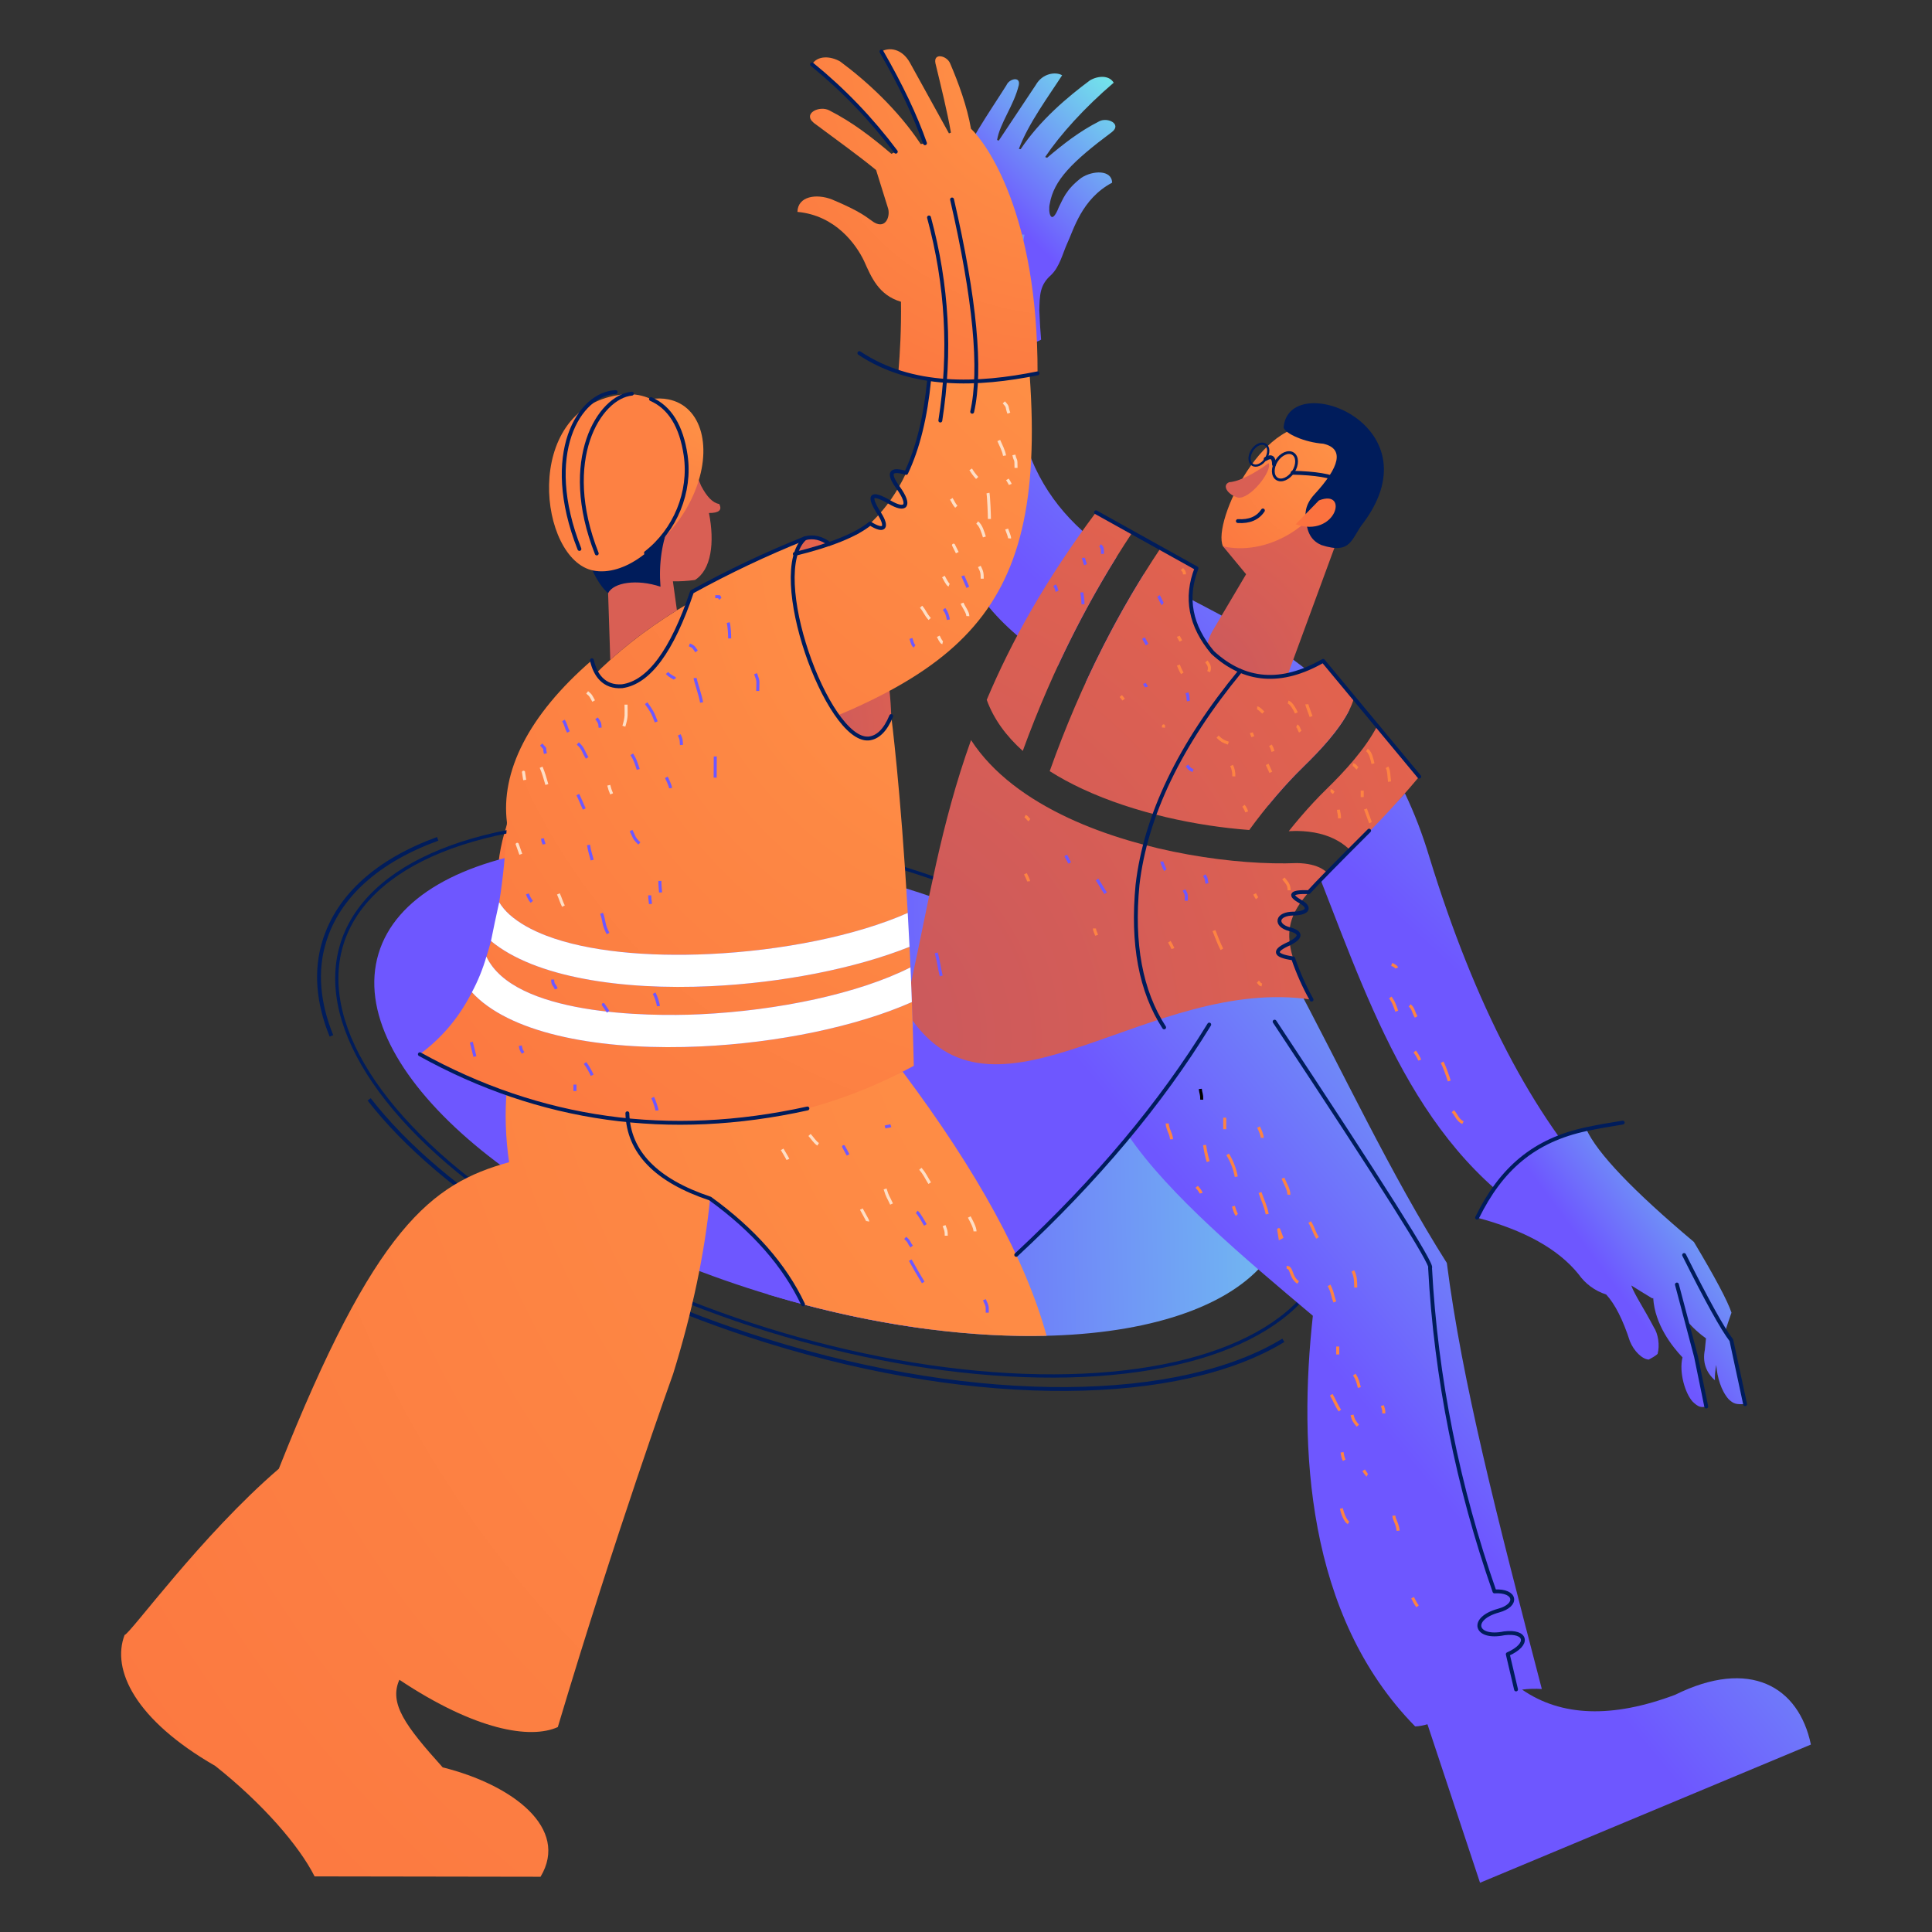 <?xml version="1.0" encoding="UTF-8"?> <!-- Creator: CorelDRAW 2019 (64-Bit) --> <svg xmlns="http://www.w3.org/2000/svg" xmlns:xlink="http://www.w3.org/1999/xlink" xml:space="preserve" width="1500px" height="1500px" style="shape-rendering:geometricPrecision; text-rendering:geometricPrecision; image-rendering:optimizeQuality; fill-rule:evenodd; clip-rule:evenodd" viewBox="0 0 1500 1500"><rect x="0" y="0" width="1500" height="1500" fill="#333333" stroke="none"/> <defs> <style type="text/css"> <![CDATA[ .str5 {stroke:black;stroke-width:2.36;stroke-miterlimit:22.926} .str3 {stroke:#6E57FF;stroke-width:2.36;stroke-miterlimit:22.926} .str2 {stroke:#FD8343;stroke-width:2.36;stroke-miterlimit:22.926} .str4 {stroke:#FEDEC5;stroke-width:2.36;stroke-miterlimit:22.926} .str0 {stroke:#001C5B;stroke-width:3;stroke-miterlimit:22.926} .str1 {stroke:#001C5B;stroke-width:3;stroke-linecap:round;stroke-linejoin:round;stroke-miterlimit:22.926} .fil6 {fill:none} .fil15 {fill:#001C5B} .fil11 {fill:#D95F54} .fil16 {fill:#FB723F} .fil17 {fill:#FD8143} .fil19 {fill:white} .fil2 {fill:url(#id0)} .fil5 {fill:url(#id1)} .fil14 {fill:url(#id2)} .fil1 {fill:url(#id3)} .fil9 {fill:url(#id4)} .fil12 {fill:url(#id5)} .fil0 {fill:url(#id6)} .fil3 {fill:url(#id7)} .fil10 {fill:url(#id8)} .fil8 {fill:url(#id9)} .fil7 {fill:url(#id10)} .fil18 {fill:url(#id11)} .fil4 {fill:url(#id12)} .fil13 {fill:url(#id13)} ]]> </style> <linearGradient id="id0" gradientUnits="userSpaceOnUse" x1="996.78" y1="629.96" x2="1316.26" y2="286.1"> <stop offset="0" style="stop-opacity:1; stop-color:#6E57FF"></stop> <stop offset="1" style="stop-opacity:1; stop-color:#72E3EB"></stop> </linearGradient> <linearGradient id="id1" gradientUnits="userSpaceOnUse" xlink:href="#id0" x1="654.06" y1="875.76" x2="1128.27" y2="865.39"> </linearGradient> <linearGradient id="id2" gradientUnits="userSpaceOnUse" xlink:href="#id0" x1="1255.57" y1="1001.42" x2="1383.4" y2="906.57"> </linearGradient> <linearGradient id="id3" gradientUnits="userSpaceOnUse" xlink:href="#id0" x1="795.19" y1="180.95" x2="886.3" y2="86.73"> </linearGradient> <linearGradient id="id4" gradientUnits="userSpaceOnUse" xlink:href="#id0" x1="1143.02" y1="1192.48" x2="1481.38" y2="911.82"> </linearGradient> <radialGradient id="id5" gradientUnits="userSpaceOnUse" gradientTransform="matrix(2.664 -1.65 1.65 2.664 -2400 -276)" cx="644.25" cy="804.87" r="299.62" fx="644.25" fy="804.87"> <stop offset="0" style="stop-opacity:1; stop-color:#C8585F"></stop> <stop offset="1" style="stop-opacity:1; stop-color:#FA6C3E"></stop> </radialGradient> <radialGradient id="id6" gradientUnits="userSpaceOnUse" gradientTransform="matrix(1.552 -1.82 1.82 1.552 -1363 786)" xlink:href="#id5" cx="603.52" cy="565.6" r="109.22" fx="603.52" fy="565.6"> </radialGradient> <radialGradient id="id7" gradientUnits="userSpaceOnUse" gradientTransform="matrix(-1.514 2.236 -2.236 -1.514 2700 -1651)" cx="925.53" cy="166.56" r="391.5" fx="925.53" fy="166.56"> <stop offset="0" style="stop-opacity:1; stop-color:#FF9547"></stop> <stop offset="1" style="stop-opacity:1; stop-color:#FA6C3E"></stop> </radialGradient> <radialGradient id="id8" gradientUnits="userSpaceOnUse" gradientTransform="matrix(-2.174 2.433 -2.433 -2.174 5007 -275)" xlink:href="#id7" cx="1035.33" cy="707.04" r="502.38" fx="1035.33" fy="707.04"> </radialGradient> <radialGradient id="id9" gradientUnits="userSpaceOnUse" gradientTransform="matrix(-1.267 2.193 -2.193 -1.267 1957 -1725)" xlink:href="#id7" cx="826.07" cy="38.24" r="163.03" fx="826.07" fy="38.24"> </radialGradient> <radialGradient id="id10" gradientUnits="userSpaceOnUse" gradientTransform="matrix(2.101 -1.825 1.825 2.101 -1990 1085)" xlink:href="#id5" cx="918.49" cy="536.57" r="125.11" fx="918.49" fy="536.57"> </radialGradient> <radialGradient id="id11" gradientUnits="userSpaceOnUse" gradientTransform="matrix(-0.741 2.267 -2.267 -0.741 1673 -727)" xlink:href="#id7" cx="558.31" cy="309.37" r="76.61" fx="558.31" fy="309.37"> </radialGradient> <radialGradient id="id12" gradientUnits="userSpaceOnUse" gradientTransform="matrix(-1.595 2.238 -2.238 -1.595 3475 -1499)" xlink:href="#id7" cx="1053.61" cy="330.83" r="72.99" fx="1053.61" fy="330.83"> </radialGradient> <radialGradient id="id13" gradientUnits="userSpaceOnUse" gradientTransform="matrix(-1.818 2.313 -2.313 -1.818 3290 -730)" xlink:href="#id7" cx="824.52" cy="417.9" r="311.76" fx="824.52" fy="417.9"> </radialGradient> </defs> <g id="Слой_x0020_1">  <g id="_2672507548480"> <path class="fil0" d="M617.09 430.08c-8.39,29 10.36,94.09 32.87,125.59 14.52,20.33 30.61,26.66 41.98,0.25 -0.18,-6.39 -0.61,-12.93 -1.31,-19.53 -4.08,-38.44 -30.83,-127.96 -65.6,-118.49 -3.75,2.42 -6.34,6.64 -7.94,12.18z"></path> <path class="fil1" d="M806.94 240.96c0.32,8.9 0.85,16.77 1.37,22.76 -23.28,12.41 -69.84,7.14 -90.64,1.87 -0.27,-111.19 35.69,-154.98 63.76,-199.48 2.09,-5.02 11.02,-7.13 9.56,-0.02 -3.85,15.91 -14.52,29.17 -16.86,42.58l1.3 0.51 28.73 -43.17c5.17,-9.16 15.42,-10.52 20.48,-7.58 -9.93,15.45 -26.35,37.61 -33.59,57.18 0.94,0.19 0.5,0.01 1.4,0.21 14.86,-22.42 36.62,-40.71 53.9,-53.51 6.43,-3.66 14.8,-3.96 18.33,1.9 -22.78,19.43 -41.57,40.36 -53.24,57.71 1.01,0.44 0.59,0.1 1.51,0.58 12.66,-10.72 24.94,-20.39 40.47,-28.31 6.51,-3.43 17.65,2.09 9.98,8.24 -31.08,23.21 -45.28,37.48 -48.37,55.88 -1.44,5.59 0.85,18.4 7.07,2.49 3.02,-5.6 5,-13.19 17.38,-22.69 8.74,-5.87 23.74,-6.48 23.97,3.72 -23.83,12.69 -29.91,36.78 -35.02,47.49 -3.46,7.72 -5.67,17.62 -12.26,24.1 -9.06,7.88 -8.9,15.86 -9.23,27.54z"></path> <path class="fil2" d="M1090.79 615.99c7.11,14.82 13.48,31.2 18.95,49.38 35.18,114.45 80.29,201.07 135.31,259.86l-30.17 34.64c-108.85,-55.7 -147.24,-168.29 -189.59,-276.91l23.06 -22.83 42.44 -44.14zm-106.1 9.27c-38.67,-35.33 -89.25,-66.77 -141.73,-95.49 4.48,-9.73 9.12,-19.32 13.94,-28.76 9.7,-19.03 20.11,-37.48 31.21,-55.34 50.82,29.15 111.47,52.23 159.54,105.48 -7.82,15.77 -22.76,31.55 -35.33,43.78 -9.79,9.52 -18.97,19.76 -27.63,30.33zm-163.28 -108.48c-95.88,-62.5 -99.73,-118.69 -95.31,-339.05l69.28 4.47c-28.13,151.54 11.07,210.11 71.43,250.35 -16.84,27.12 -31.97,55.28 -45.4,84.23z"></path> <path class="fil3" d="M665.77 414.63c44.81,-33.46 68.08,-100.68 52.32,-231.11 51.4,-13.41 65,-16.96 65,-16.96 44.14,253.53 10.24,329.14 -135.2,389.98 -73.42,13.73 -151.79,97.93 -223.6,169.98 -10.33,-5.11 -22.15,-13.4 -35.45,-24.88 -6.76,-26.53 1.29,-59.03 16.2,-89.49 26.64,-79.97 113.24,-157 260.73,-197.52z"></path> <path class="fil4" d="M1026.24 332.6c16.35,5.76 17.7,20.6 16.68,30.62 -5.44,68.7 -39.37,91.25 -93.39,60.94 -8.85,-19.03 33.59,-106.77 76.71,-91.56z"></path> <path class="fil5" d="M693.47 686.69c194.26,58.33 330.32,176.97 303.89,264.98 -26.43,88.02 -205.33,112.08 -399.6,53.75 -194.26,-58.33 -330.32,-176.96 -303.89,-264.98 26.43,-88.02 205.34,-112.08 399.6,-53.75z"></path> <ellipse class="fil6 str0" transform="matrix(0.794 0.246 -0.238 0.82 648.364 853.185)" rx="482.81" ry="218.75"></ellipse> <path class="fil6 str0" d="M996.39 1040.61c-79.6,48.7 -235.24,51.96 -400.72,0.55 -139.34,-43.29 -252.61,-114.91 -309.07,-187.63m-29.27 -49.28c-10.34,-25.47 -12.65,-50.3 -5.57,-73.27 11.05,-35.86 42.03,-62.92 88.07,-79.71"></path> <path class="fil7" d="M999.76 523.91c-28.34,48.48 -79.09,5.64 -58.76,-33.35l26.47 -44.73 -17.94 -21.67c31.39,7.28 74.28,-12.3 89.2,-57.59 10.97,4.47 16.45,6.71 16.45,6.71l-55.42 150.63z"></path> <path class="fil8" d="M699.52 234.29c0.31,21.08 -0.84,40.72 -1.93,53.35 27.73,14.77 83.19,8.51 107.97,2.22 0.29,-124.14 -40.05,-179.01 -51.69,-189.91 -2.95,-17.09 -9.66,-35.57 -16.22,-50.79 -2.48,-5.99 -13.12,-8.5 -11.38,-0.04 4.58,18.96 9.24,37.85 12.03,53.83l-1.54 0.6 -30.36 -54.98c-6.15,-10.91 -16.05,-12.06 -22.07,-8.57 11.82,18.41 25.2,47.9 33.82,71.21 -1.12,0.22 -2.21,0.45 -3.29,0.69 -17.7,-26.71 -42,-48.93 -62.58,-64.18 -7.66,-4.36 -17.63,-4.72 -21.83,2.26 27.13,23.15 51.15,47.13 65.05,67.79 -1.19,0.53 -2.34,1.08 -3.43,1.65 -15.09,-12.77 -29.72,-24.28 -48.21,-33.72 -7.76,-4.09 -21.03,2.49 -11.9,9.81 18.84,14.07 34.05,24.86 48.25,36.51l9.37 30.05c1.72,6.66 -2.56,17.14 -12.76,9.34 -3.34,-2.19 -7.89,-6.93 -30.76,-16.5 -12.27,-4.82 -26.67,-2.55 -26.94,9.6 29.62,2.72 45.62,25.33 51.71,38.09 5.65,12.61 11.31,26.55 28.69,31.69z"></path> <path class="fil9" d="M721.1 771.63c-33.7,74.15 -73.82,148.39 -124.93,233.31l1.59 0.48c42.52,12.77 84.31,21.59 123.92,26.65 53.9,-41.85 108.01,-94.78 154.8,-149.89 31.21,45.55 89.45,94.46 142.82,139.37 -11.13,101.31 -5.45,232.42 79.43,318.84 2.99,-0.09 6.17,-0.7 9.53,-1.69l40.83 123.06 256.88 -107.29c-9.39,-45.08 -47.4,-67.36 -105.45,-38.62 -48.8,18.31 -88.4,16.95 -118.79,-4.06 5,-0.61 10.11,-0.81 15.34,-0.45 -35.58,-136.38 -61.95,-238.81 -73.75,-330.76 -43.81,-69.12 -81.16,-149.52 -121.49,-224.77l-280.73 15.82z"></path> <path class="fil10" d="M393.58 845.11c-1.88,18.47 -0.97,39.48 1.69,57.22 -60.34,16.65 -104.29,50.17 -178.79,238.01 -60.27,51.8 -115.19,127.96 -119.73,129.04 -10.36,26.94 8.08,65.86 70.39,101.69 36.36,28.84 65.04,61.71 77.11,85.76l175.43 0.28c22.53,-37.54 -21.29,-71.25 -75.98,-84.93 -29.07,-32.29 -41.83,-49.64 -33.62,-68 59.18,39.37 101.73,46.3 123.01,36.72 44.7,-149.74 89.56,-274.31 89.56,-274.31 14.84,-47.91 24.39,-93.25 28.68,-136.03 36.82,24.82 55.72,53.03 69.59,76.81 0.84,1.82 1.7,3.59 2.57,5.32 67.66,17.94 132.67,25.81 189.09,24.42 -16.19,-58.87 -53.45,-127.22 -111.78,-205.06 -107.29,44.32 -208.65,43.1 -307.22,13.06z"></path> <path class="fil11" d="M473.82 512.32l-2.75 -84.71c-10.82,-13.87 -17.05,-34.13 -16.58,-61.65 8.59,-34.79 47.14,-44.1 66.48,-26.26 7.16,6.97 13.37,16.06 18.35,26.07l0 -0.02 0.02 0.04c1.83,3.68 3.5,7.49 4.98,11.37 4.52,8.68 9.2,13.39 14.06,14.12 2.5,4.71 -0.15,7.05 -7.94,7.02 4.51,22.78 1.88,44.06 -10.88,51.99 -5.87,0.82 -11.59,1.16 -17.12,1.03l3.11 22.48c-19.44,12.05 -36.68,24.96 -51.73,38.52z"></path> <path class="fil12" d="M850.93 397.75c-39.46,52.88 -65.94,100.75 -84.83,145.6 5.43,15.05 15.22,28.22 27.97,39.66 11.85,-32.49 25.37,-63.61 40.53,-93.34 13.53,-26.52 28.36,-51.93 44.5,-76.24l-28.17 -15.68zm-97.02 176.85c-23.79,66.3 -32.94,126.67 -46.53,188.1 0.37,9.37 0.72,19.21 1.05,29.51 66.63,92.64 184.58,-35 309.86,-16.1 -28.13,-52.4 -20.54,-66.25 12.23,-98.45 -1.22,-1.18 -2.57,-2.21 -4.06,-3.08 -4.86,-2.83 -11.34,-4.33 -19.45,-4.49 -46.56,1.94 -119.39,-7.99 -177.13,-34.86 -31.71,-14.76 -59.12,-34.67 -75.97,-60.63zm294.55 85.64c14.86,-14.49 32.83,-32.65 53.43,-57.27l-32.64 -39.31 -0.16 0.31c-9.06,17.34 -24.74,34.62 -39.37,48.85 -6.61,6.44 -13.48,13.81 -20.26,21.75 -2.97,3.46 -5.93,7.06 -8.86,10.75 1.92,-0.04 3.8,-0.1 5.63,-0.18l0.64 0c12.76,0.18 23.46,2.79 32.11,7.83 3.53,2.06 6.69,4.49 9.48,7.27zm2.72 -118.34l-23.92 -28.82c-57.21,36.75 -120.1,-13.57 -98.29,-71.88l-27.95 -15.56c-16.04,24.01 -30.74,49.14 -44.12,75.37 -15.82,31.01 -29.79,63.58 -41.91,97.71 7.94,5.05 16.49,9.65 25.45,13.82 40.69,18.94 89.35,28.88 129.49,31.86 6.44,-8.89 13.41,-17.7 20.56,-26.06 7.25,-8.48 14.64,-16.42 21.83,-23.41 13.17,-12.83 27.15,-28.1 34.68,-42.5 1.89,-3.62 3.34,-7.16 4.18,-10.53z"></path> <path class="fil13" d="M393.59 638.61c-1.03,23.55 -3.09,44.02 -6.03,61.91 2.16,3.49 4.87,6.77 8.13,9.67 28.05,24.84 89.99,33.58 154.95,30.54 56.34,-2.64 114.2,-14.21 154.13,-31.92 -5.45,-96.29 -12.83,-152.89 -12.83,-152.89 -11.37,26.41 -27.46,20.08 -41.98,-0.25 -22.51,-31.5 -41.26,-96.59 -32.87,-125.59 1.6,-5.54 4.19,-9.76 7.94,-12.18 -32.91,13.33 -62.12,27.27 -87.78,41.57 -19.87,72.5 -66.82,93.59 -77.7,53.15 -49.77,43.03 -70.84,86.87 -65.96,125.99zm-12.39 91.98c-1.13,4.22 -2.31,8.26 -3.56,12.13 21.35,45.29 124.25,46.71 165.57,44.78 61.02,-2.86 123.81,-16.18 163.69,-36.44 -0.24,-5.41 -0.49,-10.73 -0.74,-15.95 -42.55,17 -99.43,27.97 -154.44,30.55 -69.25,3.24 -136.52,-6.89 -170.52,-35.07zm-14.81 39.77c-11.16,21.91 -25.03,36.56 -40.41,48.16 124.8,64.24 257.84,76.92 383.5,8.98 -0.4,-17.18 -0.91,-33.69 -1.49,-49.5 -43.32,19.2 -104.59,31.66 -163.7,34.43 -70.64,3.31 -139.24,-7.3 -172.55,-36.79 -1.91,-1.7 -3.69,-3.46 -5.35,-5.28z"></path> <path class="fil14" d="M1315.15 964.26c-47.27,-39.78 -75.12,-68.98 -83.55,-87.59 -35.62,5.34 -63.89,28.25 -84.79,68.73 36.71,9.73 62.93,24.31 78.65,43.74l0 0c5.48,7.7 12.67,13.01 21.58,15.91 6.86,7.47 12.99,19.55 18.39,36.24 3.15,7.79 9.65,14.07 14.68,14.28 5.73,-2.95 6.85,-4.45 6.85,-4.45 1.83,-6.62 0.43,-15.61 -2.96,-20.66 -7.95,-15.16 -15.03,-25.41 -17.48,-32.44 5.12,3.24 10.57,6.58 16.34,10.06l0.69 -0.29c1.25,20.54 14.55,37.45 22.74,46.1 -2.88,11.74 2.19,28.25 7.96,34.43 4.42,4.21 6.39,4.62 10.48,3.69l-7.96 -38.83 -7.46 -28.17c4.9,5.86 10.32,10.69 15.23,14.1l-0.89 8.81c-1.89,9.5 0.72,17.42 7.82,23.74 -0.2,-3.03 0.15,-7.03 1.06,-11.98 0.62,9.52 3.78,20.14 9.61,26.7 4.17,3.91 5.89,3.91 12.77,3.85l-10.68 -49.66 -4.57 -7.64c1.38,-4.29 2.94,-8.89 4.66,-13.78 -2.94,-8.96 -12.66,-27.26 -29.17,-54.89z"></path> <path class="fil15" d="M1020.43 383.93c-7.92,8.69 -6.91,15.83 -6.6,18.77 0.78,7.4 2.19,16.2 12,20.44 23.95,7.8 23.06,-5.33 33.11,-17.74 56.36,-76.8 -58.62,-119.34 -62.38,-73.36 1.54,4.67 16.14,11.36 30.81,12.46 16.66,3.8 12.76,18.09 -6.94,39.43z"></path> <path class="fil16" d="M1024 388.54c23.9,-9.39 13.19,29.46 -18.03,18.5l18.03 -18.5z"></path> <ellipse class="fil6 str1" transform="matrix(0.602 0.386 -0.386 0.602 997.619 362.005)" rx="10.84" ry="16.21"></ellipse> <ellipse class="fil6 str1" transform="matrix(0.483 0.31 -0.31 0.483 977.409 352.995)" rx="10.84" ry="16.21"></ellipse> <path class="fil6 str1" d="M982.65 356.35c4.31,-2.71 6.48,-1.29 6.49,4.27"></path> <path class="fil6 str1" d="M1003.57 367.04c35.38,0.76 48.51,8 39.41,21.73"></path> <path class="fil11" d="M984.94 359.58c-10.55,7.74 -22.23,14.16 -30.59,14.8 -5.85,2.33 -1.36,9.66 6.78,11.95 9.48,1.59 27.06,-21.04 23.81,-26.75z"></path> <path class="fil6 str1" d="M961.08 404.56c8.95,0.57 15.43,-2.17 19.44,-8.24"></path> <path class="fil15" d="M520.06 405.78c-29.31,-3.75 -60.37,-0.07 -66.76,15.36 2.65,16.69 11.34,33.27 18.84,39.4 4.16,-8.36 22.28,-11.15 40.66,-5.04 -1.4,-17.8 1.02,-34.37 7.26,-49.72z"></path> <g> <path class="fil17" d="M460.6 442.96c23.51,4.67 53.6,-17.32 67.21,-49.12 5.51,-12.87 8.67,-28.53 5.14,-42.47 -4.85,-27.04 -22.82,-49.38 -52.74,-44.7 -75.27,11.79 -61.93,127.89 -19.61,136.29z"></path> <path class="fil18" d="M505.44 309.84c14.92,7.07 24.21,23.2 27.5,41.47 3.02,11.85 1.55,26.92 -5.13,42.53 -5.29,12.35 -13.06,23.22 -21.97,31.63 13.4,-9.86 25.42,-24.7 32.92,-42.22 15.09,-35.25 6.19,-68.01 -19.87,-73.18 -4.32,-0.86 -8.84,-0.91 -13.45,-0.23z"></path> </g> <path class="fil19" d="M543.21 787.5c-41.32,1.93 -144.22,0.51 -165.57,-44.78 -2.81,9.66 -6.57,18.88 -11.25,27.64 1.66,1.82 3.44,3.58 5.35,5.28 33.31,29.49 101.91,40.1 172.55,36.79 59.09,-2.76 120.34,-15.22 163.66,-34.42 -0.19,-5.23 -0.38,-10.34 -0.57,-15.31 0,-0.03 0.01,-0.07 0.02,-0.1 -0.16,-3.81 -0.32,-7.66 -0.5,-11.54 -39.88,20.26 -102.67,33.58 -163.69,36.44z"></path> <path class="fil19" d="M381.2 730.59c34,28.18 101.27,38.31 170.52,35.07 55.01,-2.58 111.89,-13.55 154.44,-30.55 -0.43,-8.6 -0.89,-17.37 -1.39,-26.3 -39.93,17.71 -97.79,29.28 -154.13,31.92 -47.88,2.24 -94.12,-1.92 -126.35,-14.21 -11.5,-4.38 -21.22,-9.8 -28.6,-16.33 -3.26,-2.9 -5.97,-6.18 -8.13,-9.67 -2.52,11.33 -4.64,21.35 -6.36,30.07z"></path> <path class="fil6 str1" d="M850.93 397.75c35.04,19.51 61.05,33.99 78.04,43.45 -8.97,22.95 -4.8,44.75 12.52,65.4 24.8,22.85 53.39,25.02 85.77,6.48 29.86,35.98 54.74,65.94 74.63,89.89"></path> <path class="fil6 str1" d="M1324.73 1092.01c-5.31,-25.89 -7.96,-38.83 -7.96,-38.83 -9.88,-37.26 -14.82,-55.89 -14.82,-55.89"></path> <path class="fil6 str1" d="M449.87 426.21c-29.37,-74.35 -0.03,-120.65 28.1,-121.77"></path> <path class="fil6 str1" d="M463.32 429.72c-28.75,-72.78 1.99,-121.63 27.25,-124.08"></path> <path class="fil6 str1" d="M1307.54 974.39c17.65,35.29 29.88,57.35 36.69,66.18 7.12,33.1 10.68,49.66 10.68,49.66"></path> <path class="fil6 str1" d="M1146.81 945.4c18.67,-38.01 44.2,-60.13 85.13,-68.8 8.07,-1.71 17.39,-3.38 27.94,-5.02"></path> <path class="fil6 str1" d="M1062.98 644.91c-25.28,25.22 -40.89,41.13 -46.83,47.74 -13.89,-0.46 -15.91,2.08 -6.06,7.63 7.15,4.15 5.93,8.55 -5.33,9.03 -14.02,-0.14 -15.05,9.21 -3.51,12.12 9.24,2.53 9.28,6.2 0.13,10.99 -13.17,5.66 -12.29,9.55 2.64,11.68 3.92,11.4 8.68,22.07 14.27,32.01"></path> <path class="fil6 str1" d="M989.61 793.21c83.29,125.81 123.52,189.51 120.68,191.08 4.48,85.35 21.71,170.51 50.01,251.28 16.87,-0.98 18.71,10.75 3.07,14.94 -22.48,6.17 -18.1,22.28 4.47,17.6 17.41,-2.19 20.17,8.47 2.79,16.2 4.29,18.26 6.43,27.38 6.43,27.38"></path> <path class="fil6 str1" d="M788.99 974.28c62.4,-58.03 112.36,-117.63 149.86,-178.82"></path> <path class="fil6 str1" d="M963.09 520.88c-47.08,57.1 -73.72,112.48 -79.93,166.16 -4.4,45.68 2.49,82.56 20.67,110.63"></path> <path class="fil6 str1" d="M805.56 289.86c-45.93,9.33 -97.6,11.54 -138.35,-15.71"></path> <path class="fil6 str1" d="M630.45 49.98c24.48,19.94 46.16,42.54 65.05,67.79"></path> <path class="fil6 str1" d="M684.33 40c15.1,26.2 26.37,49.94 33.82,71.21"></path> <path class="fil6 str1" d="M617.09 430.08c28.02,-6.85 47.51,-14.73 58.47,-23.64 10.97,6.95 13.96,3.2 7.3,-7.46 -9.31,-14.42 -6.81,-17.52 7.5,-9.3 12.91,7.72 17.08,3.12 7.09,-10.87 -8.45,-11.51 -6.42,-15.39 6.09,-11.64 9.08,-19.16 15.04,-43.25 17.86,-72.26"></path> <path class="fil6 str1" d="M644.01 422.29c-6.21,-4.62 -12.53,-6.09 -18.98,-4.39 -30.03,26.76 17.25,157.36 49.17,155.5 7.29,-0.63 13.2,-6.46 17.74,-17.48"></path> <path class="fil6 str1" d="M721.28 168.84c14.19,52.21 17.12,104.77 8.79,157.67"></path> <path class="fil6 str1" d="M739.16 154.87c17.79,77.24 23.01,132.18 15.64,164.82"></path> <path class="fil6 str1" d="M625.03 417.9c-30.11,12.06 -59.37,25.92 -87.78,41.57 -15.47,45.99 -33.54,70.42 -54.23,73.31 -14.34,1.07 -21.09,-9.17 -23.47,-20.16"></path> <path class="fil6 str1" d="M325.98 818.52c93.35,51.72 193.65,65.76 300.91,42.09"></path> <path class="fil6 str1" d="M487.08 864.34c0.85,30.13 22.27,52.21 64.25,66.22 33.81,24.47 57.86,51.85 72.16,82.13"></path> <path class="fil6 str1" d="M505.44 309.85c14.62,6.46 23.59,21.02 26.9,43.66 4.16,28.48 -8.07,58.09 -30.82,75.77"></path> <path class="fil6 str2" d="M1014.59 546.81c0.04,0.64 2.88,8.29 3.35,9.5"></path> <path class="fil6 str2" d="M1006.77 563.57c1.61,0.65 1.75,3.14 2.79,4.47"></path> <path class="fil6 str2" d="M986.38 578.65c1.44,2.5 1.12,2.22 1.95,4.75"></path> <path class="fil6 str2" d="M976.04 549.6c1.34,0.09 3.71,2.64 4.75,3.63"></path> <path class="fil6 str2" d="M1000.07 545.13c2.57,0.59 5.38,5.97 6.42,8.38"></path> <path class="fil6 str2" d="M971.57 568.88c0.32,1.36 0.72,1.85 1.12,3.07"></path> <path class="fil6 str2" d="M956.21 594.3c1.3,2.8 1.83,5.35 1.71,8.49"></path> <path class="fil6 str2" d="M983.86 593.46c0.93,1.98 1.9,4.15 2.8,6.15"></path> <path class="fil6 str2" d="M1057.61 613.85c0,1.68 0,3.36 0,5.03"></path> <path class="fil6 str2" d="M1076.89 595.69c1.64,2.66 1.41,7.87 1.95,11.18"></path> <path class="fil6 str2" d="M1039.18 628.66c0.2,2.75 0.83,3.03 0.83,6.7"></path> <path class="fil6 str2" d="M1033.03 613.85c1.37,0.1 1.12,0.77 2.51,1.68"></path> <path class="fil6 str2" d="M1050.35 593.74c2.06,0.3 1.91,1.54 3.63,2.79"></path> <path class="fil6 str2" d="M1061.25 582.29c3,1.94 3.91,7.39 4.74,10.61"></path> <path class="fil6 str2" d="M1060.13 628.1c0.5,1.43 3.76,10.34 3.91,10.62"></path> <path class="fil6 str2" d="M965.43 625.59c1.15,1.34 1.92,3.07 2.51,4.75"></path> <path class="fil6 str3" d="M921.57 594.3c1.39,1.95 2.34,3.2 4.75,3.91"></path> <path class="fil6 str2" d="M945.31 571.95c3.31,3.03 3.88,3.47 8.38,5.03"></path> <path class="fil6 str2" d="M914.86 494.01c0.47,1.21 1.31,2.33 1.96,3.63"></path> <path class="fil6 str2" d="M914.86 516.36c0.77,1.97 1.97,4.64 3.08,6.42"></path> <path class="fil6 str2" d="M936.57 513.57c2.16,2.43 3.17,4.84 1.79,7.9"></path> <path class="fil6 str3" d="M921.57 537.87c1.34,4.15 0.35,2.89 1.11,6.42"></path> <path class="fil6 str2" d="M903.24 564.9c0.4,-3.08 0.01,-0.09 0,0z"></path> <path class="fil6 str2" d="M870.17 540.38c0.93,1.11 1.27,1.51 2.23,2.79"></path> <path class="fil6 str3" d="M888.6 530.6c0.65,2.08 1.03,1 1.4,2.8"></path> <path class="fil6 str3" d="M887.76 495.4c1.23,2 1.7,3.21 2.8,5.03"></path> <path class="fil6 str3" d="M899.5 462.72c0.84,1.35 2.52,5.63 3.35,6.15"></path> <path class="fil6 str2" d="M917.66 441.77c1.42,1.61 1.95,2.03 1.95,4.19"></path> <path class="fil6 str3" d="M841.11 433.11c0.02,0.34 1.45,4.77 1.68,5.31"></path> <path class="fil6 str3" d="M854.05 423.49c2.27,1.47 1.87,4.18 1.87,6.54"></path> <path class="fil6 str3" d="M839.99 459.93c0.14,2.89 0.84,4.71 0.84,9.21"></path> <path class="fil6 str3" d="M818.76 454.34c1.62,2.5 0.93,2.23 1.96,4.75"></path> <path class="fil6 str3" d="M919.33 690.95c2.35,4.94 1.67,3.02 1.67,8.38"></path> <path class="fil6 str3" d="M902.01 668.88c0.06,0.89 2.22,5.94 2.79,6.71"></path> <path class="fil6 str3" d="M934.97 679.5c2.25,3.07 1.22,3.46 2.24,6.42"></path> <path class="fil6 str2" d="M942.52 722.52c0.96,2.71 4.97,12.65 6.14,14.52"></path> <path class="fil6 str2" d="M976.6 762.19c1.62,1.52 1.29,2.15 3.07,2.51"></path> <path class="fil6 str2" d="M974.08 694.02c0.56,1.07 1.21,2.48 1.96,3.35"></path> <path class="fil6 str2" d="M996.43 682.01c2.64,3.51 4.32,4.31 4.47,9.22"></path> <path class="fil6 str2" d="M907.87 731.18c0.53,0.75 2.49,4.39 2.8,5.3"></path> <path class="fil6 str3" d="M827.42 664.13c1.01,2.13 2.27,4.18 3.07,5.87"></path> <path class="fil6 str3" d="M851.72 682.85c2.23,3.2 4.01,6.84 6.71,10.61"></path> <path class="fil6 str2" d="M849.77 720.84c-0.06,1.71 1.12,3.7 1.68,5.31"></path> <path class="fil6 str2" d="M796.13 678.38c0.49,1.04 2.42,4.83 2.52,5.87"></path> <path class="fil6 str2" d="M795.85 633.68c2.14,1.05 1.45,1.6 3.36,3.07"></path> <path class="fil6 str3" d="M565.38 483.39c0.82,2.96 1.17,9.23 1.12,12.29"></path> <path class="fil6 str3" d="M539.68 526.41c0.06,1.76 4.26,13.83 5.03,18.99"></path> <path class="fil6 str3" d="M490.52 585.63c2.63,4.07 3.51,7.18 5.02,11.73"></path> <path class="fil6 str4" d="M455.88 537.58c3.12,2.43 3.1,3.29 5.02,6.7"></path> <path class="fil6 str3" d="M501.69 545.96c4.45,6.33 4.91,6.9 7.82,14.53"></path> <path class="fil6 str3" d="M448.61 577.25c4.7,4.23 4.12,6.4 7.27,11.17"></path> <path class="fil6 str3" d="M463.14 557.69c2.32,3.35 2.56,3.29 2.79,7.27"></path> <path class="fil6 str3" d="M437.44 559.37c2.33,3.82 1.75,5.1 3.91,8.94"></path> <path class="fil6 str4" d="M420.12 595.69c2.06,4.7 2.99,8.52 4.47,13.41"></path> <path class="fil6 str3" d="M421.24 651c0.32,3.23 0.73,2.24 1.11,4.47"></path> <path class="fil6 str3" d="M448.61 616.92c1.98,3.96 3.12,7.2 5.03,11.17"></path> <path class="fil6 str4" d="M472.64 609.65c0.78,3.14 0.99,3.61 2.23,6.71"></path> <path class="fil6 str3" d="M456.95 656.03c0.82,5.31 1.62,6.98 2.84,11.73"></path> <path class="fil6 str3" d="M489.96 644.85c2.83,5.4 1.64,5.36 6.43,10.02"></path> <path class="fil6 str3" d="M517.33 603.51c0.98,1.75 3.1,6.53 3.36,8.38"></path> <path class="fil6 str3" d="M527.39 570.55c1.7,3.76 1.42,3.73 1.68,7.82"></path> <path class="fil6 str4" d="M486.05 547.08c0,7.59 0.69,9.03 -1.68,16.76"></path> <path class="fil6 str4" d="M407.37 605.57c-2.02,-13.39 -0.4,-2.61 0,0z"></path> <path class="fil6 str3" d="M420.2 578.03c4.4,5.08 1.82,1.25 3.27,7.04"></path> <path class="fil6 str4" d="M404.35 663.25c-6.03,-17.02 -1.42,-4 0,0z"></path> <path class="fil6 str3" d="M409.5 694.02c0.78,2.28 1.86,4.26 3.35,6.15"></path> <path class="fil6 str4" d="M433.53 694.02c1.62,3.5 2.15,5.98 3.91,9.5"></path> <path class="fil6 str3" d="M517.89 522.5c2.69,2.98 5.54,3.59 6.15,4.47"></path> <path class="fil6 str3" d="M535.21 500.71c3.73,1.4 3.56,2.29 5.59,5.02"></path> <path class="fil6 str3" d="M555.33 463.27c5.03,0 2.23,-0.34 3.91,1.68"></path> <path class="fil6 str3" d="M586.61 523.05c2.62,6.74 1.68,5.49 1.68,13.41"></path> <path class="fil6 str3" d="M555.33 587.31c0,5.49 0,10.94 -0.08,16.44"></path> <path class="fil6 str3" d="M512.31 683.96c0,3.52 0.34,5.5 0.55,8.94"></path> <path class="fil6 str3" d="M403.92 811.91c0.8,3.2 0.44,2.89 2.23,5.58"></path> <path class="fil6 str3" d="M446.38 842.08c0,1.67 0,3.35 0,5.02"></path> <path class="fil6 str3" d="M429.06 760.5c0.11,4.56 1.33,3.52 2.79,7.27"></path> <path class="fil6 str3" d="M472.16 785.5c-8.38,-12.38 -0.15,-0.21 0,0z"></path> <path class="fil6 str3" d="M504.48 695.14c-0.08,2.52 0.37,4.17 0.56,6.7"></path> <path class="fil6 str3" d="M365.92 809.11c0.97,3.55 1.82,7.46 2.8,11.18"></path> <path class="fil6 str3" d="M454.2 825.31c2.13,2.68 4.1,6.38 5.59,9.5"></path> <path class="fil6 str3" d="M506.72 852.13c0.94,1.67 3.25,8.39 3.35,10.06"></path> <path class="fil6 str3" d="M507.84 771.12c1.28,2.11 3.14,7.59 3.35,10.06"></path> <path class="fil6 str3" d="M467.05 709.1c2.28,5.75 1.17,8.63 5.03,15.65"></path> <path class="fil6 str2" d="M950.89 867.77c0,2.98 0,5.96 0,8.94"></path> <path class="fil6 str2" d="M935.25 889c0.3,2.98 1.85,10.18 2.79,12.85"></path> <path class="fil6 str2" d="M978.27 925.88c2.05,5.96 4.29,10.26 5.59,16.76"></path> <path class="fil6 str2" d="M957.6 936.49c0.44,1.48 1.68,5.77 2.79,6.71"></path> <path class="fil6 str2" d="M977.15 875.04c0.92,1.97 2.95,6.32 2.8,8.38"></path> <path class="fil6 str2" d="M906.2 872.24c0.21,4.64 3.23,8.07 3.35,12.29"></path> <path class="fil6 str2" d="M953.13 896.27c3.21,5.07 5.67,11.43 6.7,17.32"></path> <path class="fil6 str2" d="M929.1 921.41c1.12,1.36 3.02,3.21 3.36,5.03"></path> <path class="fil6 str5" d="M931.9 845.42c0.37,3.69 1.22,3.83 1.12,8.38"></path> <path class="fil6 str2" d="M998.94 983.98c4.44,-0.14 2.65,7.51 8.94,11.74"></path> <path class="fil6 str2" d="M1016.82 948.79c2.95,4.55 3.44,8.35 6.15,12.29"></path> <path class="fil6 str2" d="M993.82 961.15c-1.5,-9.93 -1.67,-7.83 1.21,-0.63l-1.21 0.63z"></path> <path class="fil6 str2" d="M1031.91 997.95c3.08,6.17 2.37,7.56 4.47,12.85"></path> <path class="fil6 str2" d="M1050.34 986.78c2.15,3.74 2.24,8.61 2.24,12.85"></path> <path class="fil6 str2" d="M996.15 914.7c1.18,3.45 4.89,9.25 4.48,12.87"></path> <path class="fil6 str2" d="M1049.78 1098.52c0.73,3.75 1.91,5.45 4.47,8.38"></path> <path class="fil6 str2" d="M1073.25 1091.26c1,3.45 1.12,2.68 1.12,6.14"></path> <path class="fil6 str2" d="M1038.61 1045.44c0,2.05 0,4.1 0,6.15"></path> <path class="fil6 str2" d="M1041.96 1127.57c0.55,2.66 0.5,3.7 1.68,6.15"></path> <path class="fil6 str2" d="M1082.19 1176.74c0.2,3.39 2.59,5.55 3.35,11.73"></path> <path class="fil6 str2" d="M1041.4 1171.15c0.71,3.12 2.74,9.46 5.59,11.18"></path> <path class="fil6 str2" d="M1058.72 1141.54c0.16,0.23 2.58,3.79 2.8,3.91"></path> <path class="fil6 str2" d="M1033.58 1082.87c2.5,4.09 3.96,8.44 6.71,12.3"></path> <path class="fil6 str2" d="M1051.46 1067.23c2.39,3.53 2.93,6.08 3.91,10.06"></path> <path class="fil6 str2" d="M1096.71 1240.43c1.11,2.05 2.39,4.91 3.91,6.71"></path> <path class="fil6 str2" d="M1080.51 748.77c0.96,0.35 3.32,1.43 3.91,2.79"></path> <path class="fil6 str2" d="M1079.39 774.47c2.51,3.03 3.69,6.82 5.03,10.61"></path> <path class="fil6 str2" d="M1098.39 816.37c1.06,1.29 3.38,5.18 3.91,6.7"></path> <path class="fil6 str2" d="M1094.48 780.61c3,2.46 2.67,4.97 5.02,8.94"></path> <path class="fil6 str2" d="M1119.62 824.75c1.65,2.7 4.67,11.48 5.58,14.53"></path> <path class="fil6 str2" d="M1128 862.74c3.07,3.29 3.26,6.5 7.82,8.94"></path> <path class="fil6 str3" d="M726.84 739.83c2.22,7.43 2.12,10.85 3.91,17.88"></path> <path class="fil6 str3" d="M687.17 875.03c3.15,-0.98 2.12,-0.21 4.47,-1.11"></path> <path class="fil6 str4" d="M714.55 907.44c3.66,4.2 4.32,6.49 7.26,11.17"></path> <path class="fil6 str4" d="M732.98 951.58c1.45,3.75 1.68,4 1.68,7.82"></path> <path class="fil6 str4" d="M668.73 938.73c0.62,1.3 5.11,9.04 5.03,9.49"></path> <path class="fil6 str3" d="M658.46 896.65c-7.38,-13.62 -0.96,-1.77 0,0z"></path> <path class="fil6 str4" d="M687.17 923.08c2.43,7.53 1.92,4.87 5.03,11.74"></path> <path class="fil6 str3" d="M706.72 978.39c3.72,6.74 6.14,10.76 10.06,17.32"></path> <path class="fil6 str3" d="M764.27 1009.12c2.35,5.21 2.24,4.49 2.24,10.06"></path> <path class="fil6 str4" d="M752.54 944.87c1.42,2.72 4.47,8.07 4.47,11.18"></path> <path class="fil6 str3" d="M711.75 940.96c1.84,1.25 5.26,7.72 6.71,10.06"></path> <path class="fil6 str3" d="M702.81 961.08c4.06,3.75 2.18,3.17 5.03,6.7"></path> <path class="fil6 str4" d="M607.27 892.35c0.87,1.56 3.99,6.64 4.47,7.83"></path> <path class="fil6 str4" d="M628.51 881.18c2.35,2.53 4.15,5.68 6.7,7.26"></path> <path class="fil6 str4" d="M767.06 382.81c0.54,2.32 1.16,17.69 1.12,20.11"></path> <path class="fil6 str4" d="M760.36 439.8c2.03,3.97 2.23,5.12 2.23,9.5"></path> <path class="fil6 str4" d="M743.23 429.07c-6.54,-13.1 -0.97,-1.93 0,0z"></path> <path class="fil6 str4" d="M758.68 405.72c2.95,2.14 4.54,7.76 5.59,11.17"></path> <path class="fil6 str3" d="M747.51 447.06c0.08,0.24 3.72,8.56 3.91,8.94"></path> <path class="fil6 str3" d="M732.98 472.76c2.27,3.05 2.64,4.9 3.35,8.38"></path> <path class="fil6 str3" d="M707.28 495.67c0.53,1.69 1.15,5.01 2.79,6.15"></path> <path class="fil6 str4" d="M715.1 471.09c2.8,3.01 3.1,5.43 6.71,9.49"></path> <path class="fil6 str4" d="M746.95 468.29c1.13,2.92 4.6,7.29 4.47,10.06"></path> <path class="fil6 str4" d="M728.51 493.99c0.53,1.13 2.13,4.75 3.35,5.03"></path> <path class="fil6 str4" d="M732.42 447.62c1.09,1.69 3.03,6.09 4.47,6.7"></path> <path class="fil6 str4" d="M738.57 387.28c1.56,2.41 2.02,4.08 3.91,6.15"></path> <path class="fil6 str4" d="M753.65 364.37c1.79,2.9 2.73,4.18 5.03,6.71"></path> <path class="fil6 str4" d="M781.59 410.75c0.48,1.72 2.37,5.68 2.23,7.26"></path> <path class="fil6 str4" d="M782.15 372.19c0.54,0.9 1.81,2.84 2.23,3.91"></path> <path class="fil6 str4" d="M775.44 342.02c1.53,3.44 3.93,8.05 4.47,11.74"></path> <path class="fil6 str4" d="M779.35 312.41c3.83,4.08 1.84,2.87 3.92,8.38"></path> <path class="fil6 str4" d="M787.18 353.2c1.19,5.74 1.67,1.4 1.67,10.06"></path> </g> </g> </svg> 